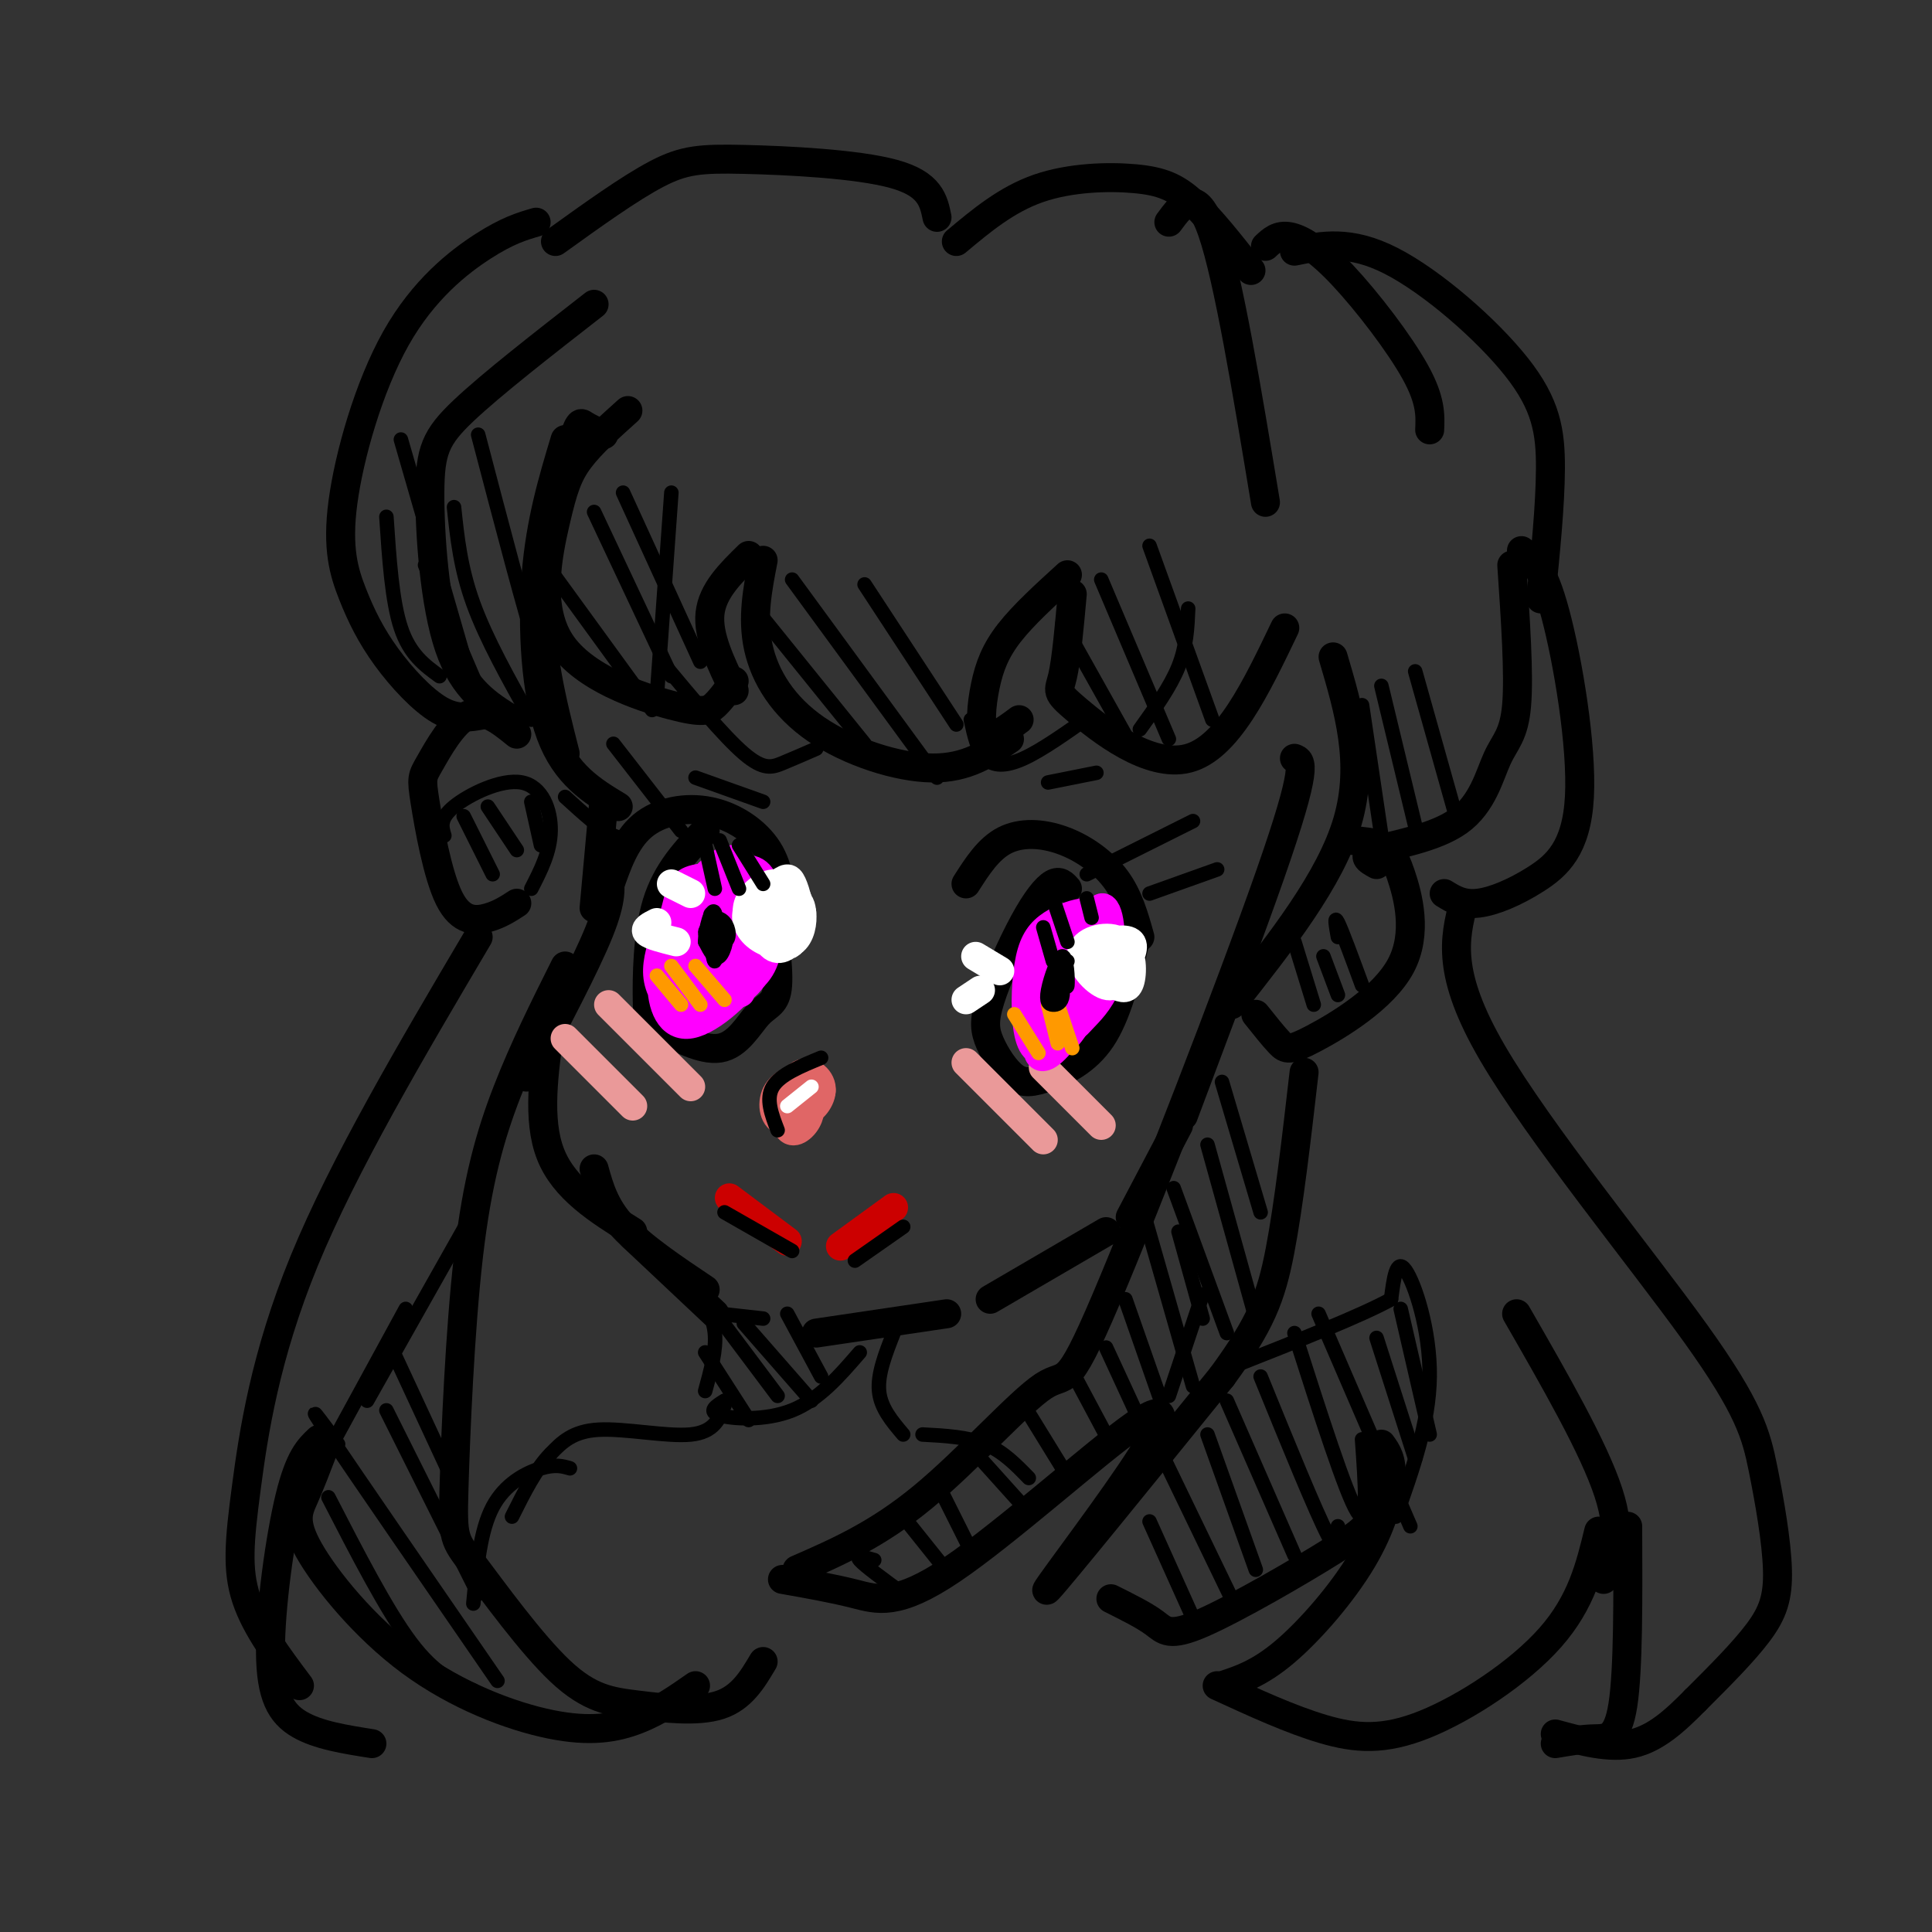 <svg viewBox='0 0 400 400' version='1.1' xmlns='http://www.w3.org/2000/svg' xmlns:xlink='http://www.w3.org/1999/xlink'><rect x="0" y="0" width="400" height="400" fill="#333333" stroke="none"/><g fill='none' stroke='rgb(0,0,0)' stroke-width='6' stroke-linecap='round' stroke-linejoin='round'><path d='M125,90c-1.560,-0.714 -3.119,-1.429 -4,-2c-0.881,-0.571 -1.083,-1.000 -3,5c-1.917,6.000 -5.548,18.429 -6,30c-0.452,11.571 2.274,22.286 5,33'/><path d='M117,91c-2.556,8.489 -5.111,16.978 -6,28c-0.889,11.022 -0.111,24.578 3,33c3.111,8.422 8.556,11.711 14,15'/><path d='M125,166c0.000,0.000 -2.000,22.000 -2,22'/><path d='M126,181c0.417,2.500 0.833,5.000 -2,12c-2.833,7.000 -8.917,18.500 -15,30'/><path d='M114,212c-1.417,9.917 -2.833,19.833 0,27c2.833,7.167 9.917,11.583 17,16'/><path d='M123,242c1.083,3.917 2.167,7.833 6,12c3.833,4.167 10.417,8.583 17,13'/><path d='M131,256c0.000,0.000 17.000,16.000 17,16'/><path d='M169,276c0.000,0.000 27.000,-4.000 27,-4'/><path d='M205,269c0.000,0.000 24.000,-14.000 24,-14'/><path d='M234,252c0.000,0.000 10.000,-19.000 10,-19'/><path d='M245,231c0.000,0.000 9.000,-24.000 9,-24'/><path d='M255,208c10.250,-13.000 20.500,-26.000 24,-38c3.500,-12.000 0.250,-23.000 -3,-34'/><path d='M280,174c2.216,0.203 4.432,0.405 6,1c1.568,0.595 2.486,1.582 4,6c1.514,4.418 3.622,12.267 0,19c-3.622,6.733 -12.975,12.351 -18,15c-5.025,2.649 -5.721,2.328 -7,1c-1.279,-1.328 -3.139,-3.664 -5,-6'/><path d='M107,152c-3.377,-2.733 -6.754,-5.466 -10,-4c-3.246,1.466 -6.362,7.130 -8,10c-1.638,2.870 -1.800,2.944 -1,8c0.800,5.056 2.562,15.092 5,20c2.438,4.908 5.554,4.688 8,4c2.446,-0.688 4.223,-1.844 6,-3'/><path d='M126,184c1.714,-4.994 3.429,-9.988 7,-13c3.571,-3.012 9.000,-4.042 14,-3c5.000,1.042 9.571,4.155 12,8c2.429,3.845 2.714,8.423 3,13'/><path d='M146,172c-3.992,4.210 -7.983,8.420 -10,15c-2.017,6.580 -2.059,15.528 -2,20c0.059,4.472 0.217,4.466 3,6c2.783,1.534 8.189,4.607 12,4c3.811,-0.607 6.026,-4.894 8,-7c1.974,-2.106 3.707,-2.030 4,-6c0.293,-3.970 -0.853,-11.985 -2,-20'/><path d='M159,184c-0.333,-3.667 -0.167,-2.833 0,-2'/><path d='M200,183c2.321,-3.637 4.643,-7.274 8,-9c3.357,-1.726 7.750,-1.542 12,0c4.250,1.542 8.357,4.440 11,8c2.643,3.560 3.821,7.780 5,12'/><path d='M221,184c-0.793,-0.902 -1.585,-1.803 -3,-1c-1.415,0.803 -3.452,3.312 -6,8c-2.548,4.688 -5.607,11.557 -7,16c-1.393,4.443 -1.119,6.461 0,9c1.119,2.539 3.083,5.598 5,7c1.917,1.402 3.785,1.147 7,0c3.215,-1.147 7.776,-3.185 11,-8c3.224,-4.815 5.112,-12.408 7,-20'/><path d='M130,85c-3.799,3.409 -7.598,6.819 -10,10c-2.402,3.181 -3.406,6.134 -5,13c-1.594,6.866 -3.778,17.644 1,25c4.778,7.356 16.517,11.288 23,13c6.483,1.712 7.709,1.203 9,0c1.291,-1.203 2.645,-3.102 4,-5'/><path d='M152,143c-2.750,-5.667 -5.500,-11.333 -5,-16c0.500,-4.667 4.250,-8.333 8,-12'/><path d='M158,116c-1.161,5.958 -2.321,11.917 -1,18c1.321,6.083 5.125,12.292 12,17c6.875,4.708 16.821,7.917 24,8c7.179,0.083 11.589,-2.958 16,-6'/><path d='M211,149c-2.881,2.143 -5.762,4.286 -7,3c-1.238,-1.286 -0.833,-6.000 0,-10c0.833,-4.000 2.095,-7.286 5,-11c2.905,-3.714 7.452,-7.857 12,-12'/><path d='M222,123c-0.619,6.851 -1.238,13.702 -2,17c-0.762,3.298 -1.667,3.042 3,7c4.667,3.958 14.905,12.131 23,10c8.095,-2.131 14.048,-14.565 20,-27'/><path d='M268,157c1.501,0.565 3.002,1.129 -5,24c-8.002,22.871 -25.506,68.048 -34,88c-8.494,19.952 -7.979,14.679 -13,18c-5.021,3.321 -15.577,15.234 -25,23c-9.423,7.766 -17.711,11.383 -26,15'/><path d='M162,327c5.184,0.913 10.368,1.826 15,3c4.632,1.174 8.711,2.610 20,-5c11.289,-7.610 29.789,-24.267 38,-30c8.211,-5.733 6.134,-0.544 -1,10c-7.134,10.544 -19.324,26.441 -17,24c2.324,-2.441 19.162,-23.221 36,-44'/><path d='M253,285c8.044,-10.978 10.156,-16.422 12,-26c1.844,-9.578 3.422,-23.289 5,-37'/><path d='M117,200c-4.257,8.509 -8.514,17.018 -12,26c-3.486,8.982 -6.200,18.437 -8,34c-1.800,15.563 -2.686,37.235 -3,48c-0.314,10.765 -0.057,10.625 4,16c4.057,5.375 11.912,16.265 18,22c6.088,5.735 10.408,6.313 16,7c5.592,0.687 12.455,1.482 17,0c4.545,-1.482 6.773,-5.241 9,-9'/><path d='M144,349c-3.747,2.618 -7.493,5.237 -12,7c-4.507,1.763 -9.774,2.671 -18,1c-8.226,-1.671 -19.411,-5.922 -29,-13c-9.589,-7.078 -17.582,-16.982 -21,-23c-3.418,-6.018 -2.262,-8.148 -1,-11c1.262,-2.852 2.631,-6.426 4,-10'/><path d='M66,298c-1.994,1.875 -3.988,3.750 -6,12c-2.012,8.250 -4.042,22.875 -4,32c0.042,9.125 2.155,12.750 6,15c3.845,2.250 9.423,3.125 15,4'/><path d='M62,349c-4.506,-6.006 -9.012,-12.012 -11,-18c-1.988,-5.988 -1.458,-11.958 0,-23c1.458,-11.042 3.845,-27.155 12,-47c8.155,-19.845 22.077,-43.423 36,-67'/><path d='M106,149c-4.994,-3.095 -9.988,-6.190 -13,-15c-3.012,-8.810 -4.042,-23.333 -4,-32c0.042,-8.667 1.155,-11.476 7,-17c5.845,-5.524 16.423,-13.762 27,-22'/><path d='M100,148c-2.739,0.519 -5.479,1.039 -9,-1c-3.521,-2.039 -7.824,-6.636 -11,-11c-3.176,-4.364 -5.224,-8.495 -7,-13c-1.776,-4.505 -3.280,-9.383 -2,-19c1.280,-9.617 5.345,-23.974 11,-34c5.655,-10.026 12.902,-15.722 18,-19c5.098,-3.278 8.049,-4.139 11,-5'/><path d='M285,179c-1.716,-0.941 -3.432,-1.882 0,-3c3.432,-1.118 12.013,-2.413 17,-6c4.987,-3.587 6.381,-9.466 8,-13c1.619,-3.534 3.463,-4.724 4,-11c0.537,-6.276 -0.231,-17.638 -1,-29'/><path d='M299,185c1.901,1.179 3.802,2.357 7,2c3.198,-0.357 7.692,-2.250 12,-5c4.308,-2.750 8.429,-6.356 9,-17c0.571,-10.644 -2.408,-28.327 -5,-38c-2.592,-9.673 -4.796,-11.337 -7,-13'/><path d='M115,50c7.708,-5.542 15.417,-11.083 21,-14c5.583,-2.917 9.042,-3.208 18,-3c8.958,0.208 23.417,0.917 31,3c7.583,2.083 8.292,5.542 9,9'/><path d='M198,50c5.208,-4.357 10.417,-8.714 17,-11c6.583,-2.286 14.542,-2.500 20,-2c5.458,0.500 8.417,1.714 12,5c3.583,3.286 7.792,8.643 12,14'/><path d='M242,46c2.833,-3.833 5.667,-7.667 9,2c3.333,9.667 7.167,32.833 11,56'/><path d='M262,51c1.298,-1.226 2.595,-2.452 5,-2c2.405,0.452 5.917,2.583 11,8c5.083,5.417 11.738,14.119 15,20c3.262,5.881 3.131,8.940 3,12'/><path d='M268,52c5.732,-1.179 11.464,-2.357 20,2c8.536,4.357 19.875,14.250 26,22c6.125,7.750 7.036,13.357 7,21c-0.036,7.643 -1.018,17.321 -2,27'/><path d='M303,187c-1.823,7.235 -3.646,14.469 6,31c9.646,16.531 30.762,42.358 42,58c11.238,15.642 12.600,21.100 14,28c1.400,6.900 2.838,15.242 3,21c0.162,5.758 -0.954,8.931 -4,13c-3.046,4.069 -8.023,9.035 -13,14'/><path d='M351,352c-4.200,4.267 -8.200,7.933 -13,9c-4.800,1.067 -10.400,-0.467 -16,-2'/><path d='M322,361c2.733,-0.467 5.467,-0.933 8,-1c2.533,-0.067 4.867,0.267 6,-7c1.133,-7.267 1.067,-22.133 1,-37'/><path d='M331,317c-1.780,7.345 -3.560,14.690 -10,22c-6.440,7.310 -17.542,14.583 -26,18c-8.458,3.417 -14.274,2.976 -21,1c-6.726,-1.976 -14.363,-5.488 -22,-9'/><path d='M253,349c3.875,-1.274 7.750,-2.548 13,-7c5.250,-4.452 11.875,-12.083 16,-19c4.125,-6.917 5.750,-13.119 6,-17c0.250,-3.881 -0.875,-5.440 -2,-7'/><path d='M332,327c2.000,-4.417 4.000,-8.833 1,-18c-3.000,-9.167 -11.000,-23.083 -19,-37'/><path d='M285,302c-0.270,4.190 -0.539,8.380 -1,11c-0.461,2.620 -1.113,3.671 -8,8c-6.887,4.329 -20.008,11.935 -27,15c-6.992,3.065 -7.855,1.590 -10,0c-2.145,-1.590 -5.573,-3.295 -9,-5'/></g>
<g fill='none' stroke='rgb(234,153,153)' stroke-width='6' stroke-linecap='round' stroke-linejoin='round'><path d='M117,215c0.000,0.000 14.000,14.000 14,14'/><path d='M126,208c0.000,0.000 17.000,17.000 17,17'/><path d='M200,220c0.000,0.000 16.000,16.000 16,16'/><path d='M216,221c0.000,0.000 12.000,12.000 12,12'/></g>
<g fill='none' stroke='rgb(255,0,255)' stroke-width='6' stroke-linecap='round' stroke-linejoin='round'><path d='M147,206c-1.644,-5.898 -3.288,-11.796 -3,-17c0.288,-5.204 2.509,-9.713 5,-9c2.491,0.713 5.252,6.648 4,13c-1.252,6.352 -6.516,13.121 -9,14c-2.484,0.879 -2.188,-4.132 -1,-10c1.188,-5.868 3.267,-12.594 6,-15c2.733,-2.406 6.120,-0.494 8,3c1.880,3.494 2.251,8.570 0,13c-2.251,4.430 -7.126,8.215 -12,12'/><path d='M145,210c-3.619,1.118 -6.666,-2.086 -8,-5c-1.334,-2.914 -0.955,-5.537 0,-9c0.955,-3.463 2.487,-7.764 6,-11c3.513,-3.236 9.008,-5.407 12,-5c2.992,0.407 3.481,3.390 4,7c0.519,3.610 1.067,7.846 -2,13c-3.067,5.154 -9.750,11.225 -14,12c-4.250,0.775 -6.067,-3.746 -6,-9c0.067,-5.254 2.019,-11.240 3,-15c0.981,-3.760 0.993,-5.294 4,-6c3.007,-0.706 9.010,-0.584 12,1c2.990,1.584 2.966,4.631 3,8c0.034,3.369 0.124,7.061 -2,10c-2.124,2.939 -6.464,5.125 -9,4c-2.536,-1.125 -3.268,-5.563 -4,-10'/><path d='M144,195c-0.741,-3.578 -0.593,-7.525 1,-11c1.593,-3.475 4.631,-6.480 7,-6c2.369,0.480 4.068,4.446 5,9c0.932,4.554 1.098,9.697 0,13c-1.098,3.303 -3.460,4.767 -5,6c-1.540,1.233 -2.256,2.234 -3,0c-0.744,-2.234 -1.514,-7.705 -2,-11c-0.486,-3.295 -0.689,-4.415 0,-8c0.689,-3.585 2.270,-9.635 4,-4c1.730,5.635 3.608,22.954 3,21c-0.608,-1.954 -3.702,-23.180 -4,-24c-0.298,-0.820 2.201,18.766 3,24c0.799,5.234 -0.100,-3.883 -1,-13'/><path d='M152,191c-0.167,-2.167 -0.083,-1.083 0,0'/><path d='M217,214c-0.572,-4.532 -1.145,-9.063 0,-14c1.145,-4.937 4.007,-10.279 6,-9c1.993,1.279 3.117,9.178 2,15c-1.117,5.822 -4.476,9.566 -7,11c-2.524,1.434 -4.212,0.557 -5,-3c-0.788,-3.557 -0.675,-9.795 0,-14c0.675,-4.205 1.913,-6.376 4,-8c2.087,-1.624 5.022,-2.702 7,-3c1.978,-0.298 3.000,0.182 3,3c0.000,2.818 -1.021,7.972 -2,12c-0.979,4.028 -1.918,6.931 -4,10c-2.082,3.069 -5.309,6.306 -6,4c-0.691,-2.306 1.155,-10.153 3,-18'/><path d='M218,200c1.174,-4.505 2.611,-6.769 5,-8c2.389,-1.231 5.732,-1.429 7,1c1.268,2.429 0.461,7.486 -1,11c-1.461,3.514 -3.577,5.484 -5,7c-1.423,1.516 -2.152,2.576 -3,0c-0.848,-2.576 -1.814,-8.790 0,-14c1.814,-5.210 6.407,-9.416 8,-7c1.593,2.416 0.186,11.453 -1,15c-1.186,3.547 -2.152,1.602 -3,1c-0.848,-0.602 -1.578,0.137 -1,-4c0.578,-4.137 2.464,-13.150 4,-14c1.536,-0.850 2.721,6.463 1,12c-1.721,5.537 -6.349,9.296 -8,9c-1.651,-0.296 -0.326,-4.648 1,-9'/><path d='M222,200c0.893,-1.440 2.625,-0.542 3,1c0.375,1.542 -0.607,3.726 -2,5c-1.393,1.274 -3.196,1.637 -5,2'/></g>
<g fill='none' stroke='rgb(255,255,255)' stroke-width='6' stroke-linecap='round' stroke-linejoin='round'><path d='M164,193c-1.557,1.464 -3.115,2.928 -3,1c0.115,-1.928 1.901,-7.247 3,-7c1.099,0.247 1.510,6.062 0,8c-1.510,1.938 -4.940,0.001 -7,-2c-2.060,-2.001 -2.749,-4.066 -2,-6c0.749,-1.934 2.938,-3.737 5,-4c2.062,-0.263 3.999,1.013 5,3c1.001,1.987 1.067,4.684 0,7c-1.067,2.316 -3.265,4.250 -5,3c-1.735,-1.250 -3.006,-5.683 -2,-8c1.006,-2.317 4.287,-2.519 6,-2c1.713,0.519 1.856,1.760 2,3'/><path d='M166,189c0.225,1.806 -0.211,4.821 -2,6c-1.789,1.179 -4.930,0.523 -7,-1c-2.070,-1.523 -3.068,-3.914 -2,-6c1.068,-2.086 4.204,-3.868 6,-5c1.796,-1.132 2.253,-1.612 3,0c0.747,1.612 1.785,5.318 1,7c-0.785,1.682 -3.392,1.341 -6,1'/><path d='M136,191c-1.333,0.667 -2.667,1.333 -2,2c0.667,0.667 3.333,1.333 6,2'/><path d='M139,183c0.000,0.000 4.000,2.000 4,2'/><path d='M200,207c0.000,0.000 3.000,-2.000 3,-2'/><path d='M202,198c0.000,0.000 5.000,3.000 5,3'/><path d='M232,201c-3.168,-1.894 -6.335,-3.787 -6,-5c0.335,-1.213 4.174,-1.744 6,-1c1.826,0.744 1.640,2.764 1,5c-0.640,2.236 -1.734,4.688 -4,4c-2.266,-0.688 -5.704,-4.517 -5,-7c0.704,-2.483 5.549,-3.621 8,-2c2.451,1.621 2.508,6.000 2,8c-0.508,2.000 -1.581,1.622 -3,1c-1.419,-0.622 -3.185,-1.486 -4,-3c-0.815,-1.514 -0.681,-3.677 1,-5c1.681,-1.323 4.909,-1.807 6,-1c1.091,0.807 0.046,2.903 -1,5'/><path d='M233,200c-0.667,1.000 -1.833,1.000 -3,1'/></g>
<g fill='none' stroke='rgb(224,102,102)' stroke-width='6' stroke-linecap='round' stroke-linejoin='round'><path d='M164,230c0.457,-1.898 0.915,-3.796 2,-4c1.085,-0.204 2.798,1.286 2,3c-0.798,1.714 -4.108,3.651 -6,3c-1.892,-0.651 -2.365,-3.891 -1,-6c1.365,-2.109 4.567,-3.087 6,-3c1.433,0.087 1.095,1.238 1,3c-0.095,1.762 0.053,4.136 -1,6c-1.053,1.864 -3.307,3.218 -4,1c-0.693,-2.218 0.175,-8.007 2,-10c1.825,-1.993 4.607,-0.190 5,2c0.393,2.190 -1.602,4.769 -3,5c-1.398,0.231 -2.199,-1.884 -3,-4'/><path d='M164,226c-0.333,-1.440 0.333,-3.042 2,-3c1.667,0.042 4.333,1.726 4,3c-0.333,1.274 -3.667,2.137 -7,3'/></g>
<g fill='none' stroke='rgb(204,0,0)' stroke-width='6' stroke-linecap='round' stroke-linejoin='round'><path d='M151,248c0.000,0.000 12.000,9.000 12,9'/><path d='M174,258c0.000,0.000 11.000,-8.000 11,-8'/></g>
<g fill='none' stroke='rgb(255,255,255)' stroke-width='3' stroke-linecap='round' stroke-linejoin='round'><path d='M163,229c0.000,0.000 5.000,-4.000 5,-4'/></g>
<g fill='none' stroke='rgb(255,153,0)' stroke-width='3' stroke-linecap='round' stroke-linejoin='round'><path d='M136,202c0.000,0.000 5.000,6.000 5,6'/><path d='M139,200c0.000,0.000 6.000,8.000 6,8'/><path d='M144,200c0.000,0.000 6.000,7.000 6,7'/><path d='M210,210c0.000,0.000 5.000,8.000 5,8'/><path d='M217,208c0.000,0.000 2.000,8.000 2,8'/><path d='M219,208c0.000,0.000 3.000,9.000 3,9'/></g>
<g fill='none' stroke='rgb(0,0,0)' stroke-width='3' stroke-linecap='round' stroke-linejoin='round'><path d='M148,197c-0.721,-2.404 -1.442,-4.808 -1,-6c0.442,-1.192 2.047,-1.171 3,0c0.953,1.171 1.255,3.490 0,4c-1.255,0.510 -4.068,-0.791 -4,-2c0.068,-1.209 3.018,-2.325 4,-1c0.982,1.325 -0.005,5.093 -1,6c-0.995,0.907 -1.997,-1.046 -3,-3'/><path d='M146,195c-0.033,-2.582 1.383,-7.537 2,-6c0.617,1.537 0.435,9.568 0,10c-0.435,0.432 -1.124,-6.734 -1,-9c0.124,-2.266 1.062,0.367 2,3'/><path d='M146,175c0.000,0.000 2.000,9.000 2,9'/><path d='M149,174c0.000,0.000 4.000,10.000 4,10'/><path d='M153,175c0.000,0.000 5.000,8.000 5,8'/><path d='M216,192c0.000,0.000 2.000,7.000 2,7'/><path d='M218,186c0.000,0.000 3.000,9.000 3,9'/><path d='M225,186c0.000,0.000 1.000,4.000 1,4'/><path d='M217,206c0.685,-2.614 1.371,-5.227 2,-5c0.629,0.227 1.203,3.295 1,5c-0.203,1.705 -1.181,2.048 -2,2c-0.819,-0.048 -1.477,-0.487 -1,-3c0.477,-2.513 2.090,-7.100 3,-7c0.910,0.100 1.117,4.886 1,6c-0.117,1.114 -0.559,-1.443 -1,-4'/><path d='M220,200c0.000,-0.833 0.500,-0.917 1,-1'/><path d='M144,161c0.000,0.000 14.000,5.000 14,5'/><path d='M137,137c6.444,7.733 12.889,15.467 17,19c4.111,3.533 5.889,2.867 8,2c2.111,-0.867 4.556,-1.933 7,-3'/><path d='M201,149c0.689,3.178 1.378,6.356 3,8c1.622,1.644 4.178,1.756 8,0c3.822,-1.756 8.911,-5.378 14,-9'/><path d='M217,162c0.000,0.000 10.000,-2.000 10,-2'/><path d='M132,172c-1.250,1.083 -2.500,2.167 -5,1c-2.500,-1.167 -6.250,-4.583 -10,-8'/><path d='M141,172c0.000,0.000 -14.000,-18.000 -14,-18'/><path d='M225,181c0.000,0.000 22.000,-11.000 22,-11'/><path d='M238,185c0.000,0.000 14.000,-5.000 14,-5'/><path d='M161,234c-1.250,-3.250 -2.500,-6.500 -1,-9c1.500,-2.500 5.750,-4.250 10,-6'/><path d='M150,251c0.000,0.000 14.000,8.000 14,8'/><path d='M177,261c0.000,0.000 10.000,-7.000 10,-7'/><path d='M96,169c0.000,0.000 6.000,12.000 6,12'/><path d='M101,167c0.000,0.000 6.000,9.000 6,9'/><path d='M110,166c0.000,0.000 2.000,9.000 2,9'/><path d='M110,184c1.964,-3.827 3.929,-7.655 4,-12c0.071,-4.345 -1.750,-9.208 -6,-10c-4.250,-0.792 -10.929,2.488 -14,5c-3.071,2.512 -2.536,4.256 -2,6'/><path d='M268,195c0.000,0.000 4.000,13.000 4,13'/><path d='M274,198c0.000,0.000 3.000,8.000 3,8'/><path d='M277,194c-0.417,-2.333 -0.833,-4.667 0,-3c0.833,1.667 2.917,7.333 5,13'/><path d='M282,146c0.000,0.000 4.000,27.000 4,27'/><path d='M286,142c0.000,0.000 7.000,29.000 7,29'/><path d='M293,139c0.000,0.000 9.000,32.000 9,32'/><path d='M220,129c0.000,0.000 14.000,25.000 14,25'/><path d='M228,120c0.000,0.000 14.000,33.000 14,33'/><path d='M238,113c0.000,0.000 13.000,36.000 13,36'/><path d='M236,151c3.167,-4.417 6.333,-8.833 8,-13c1.667,-4.167 1.833,-8.083 2,-12'/><path d='M158,128c0.000,0.000 21.000,26.000 21,26'/><path d='M164,120c0.000,0.000 30.000,41.000 30,41'/><path d='M179,121c0.000,0.000 19.000,29.000 19,29'/><path d='M111,114c0.000,0.000 24.000,33.000 24,33'/><path d='M123,106c0.000,0.000 16.000,34.000 16,34'/><path d='M129,102c0.000,0.000 16.000,35.000 16,35'/><path d='M136,144c0.000,0.000 3.000,-42.000 3,-42'/><path d='M88,117c0.000,0.000 12.000,28.000 12,28'/><path d='M94,105c0.667,6.333 1.333,12.667 4,20c2.667,7.333 7.333,15.667 12,24'/><path d='M99,90c4.917,18.750 9.833,37.500 12,44c2.167,6.500 1.583,0.750 1,-5'/><path d='M80,107c0.583,8.750 1.167,17.500 3,23c1.833,5.500 4.917,7.750 8,10'/><path d='M83,91c0.000,0.000 13.000,45.000 13,45'/><path d='M68,310c6.000,11.667 12.000,23.333 17,30c5.000,6.667 9.000,8.333 13,10'/><path d='M70,299c-3.750,-5.083 -7.500,-10.167 -2,-2c5.500,8.167 20.250,29.583 35,51'/><path d='M80,292c0.000,0.000 19.000,38.000 19,38'/><path d='M81,279c0.000,0.000 13.000,28.000 13,28'/><path d='M66,304c0.000,0.000 18.000,-33.000 18,-33'/><path d='M76,290c0.000,0.000 22.000,-39.000 22,-39'/><path d='M181,323c-2.000,-0.583 -4.000,-1.167 -3,0c1.000,1.167 5.000,4.083 9,7'/><path d='M187,314c0.000,0.000 8.000,10.000 8,10'/><path d='M194,307c0.000,0.000 7.000,14.000 7,14'/><path d='M203,302c0.000,0.000 9.000,10.000 9,10'/><path d='M212,291c0.000,0.000 8.000,13.000 8,13'/><path d='M222,284c0.000,0.000 8.000,15.000 8,15'/><path d='M229,279c0.000,0.000 6.000,13.000 6,13'/><path d='M233,269c0.000,0.000 7.000,20.000 7,20'/><path d='M242,289c0.000,0.000 7.000,-21.000 7,-21'/><path d='M237,252c0.000,0.000 10.000,35.000 10,35'/><path d='M244,255c0.000,0.000 5.000,18.000 5,18'/><path d='M243,246c0.000,0.000 11.000,30.000 11,30'/><path d='M250,237c0.000,0.000 10.000,36.000 10,36'/><path d='M253,224c0.000,0.000 8.000,27.000 8,27'/><path d='M238,315c0.000,0.000 9.000,20.000 9,20'/><path d='M241,302c0.000,0.000 14.000,29.000 14,29'/><path d='M250,297c0.000,0.000 10.000,28.000 10,28'/><path d='M254,290c0.000,0.000 14.000,32.000 14,32'/><path d='M261,285c5.667,13.917 11.333,27.833 14,33c2.667,5.167 2.333,1.583 2,-2'/><path d='M268,276c5.333,16.667 10.667,33.333 13,37c2.333,3.667 1.667,-5.667 1,-15'/><path d='M273,272c0.000,0.000 19.000,44.000 19,44'/><path d='M285,277c0.000,0.000 8.000,25.000 8,25'/><path d='M290,271c0.000,0.000 6.000,26.000 6,26'/><path d='M289,314c3.444,-9.667 6.889,-19.333 7,-29c0.111,-9.667 -3.111,-19.333 -5,-22c-1.889,-2.667 -2.444,1.667 -3,6'/><path d='M288,269c-6.000,3.333 -19.500,8.667 -33,14'/><path d='M144,267c1.833,2.750 3.667,5.500 4,9c0.333,3.500 -0.833,7.750 -2,12'/><path d='M185,276c-1.667,4.250 -3.333,8.500 -3,12c0.333,3.500 2.667,6.250 5,9'/><path d='M146,280c0.000,0.000 9.000,14.000 9,14'/><path d='M149,273c0.000,0.000 12.000,16.000 12,16'/><path d='M154,274c0.000,0.000 14.000,16.000 14,16'/><path d='M163,272c0.000,0.000 7.000,13.000 7,13'/><path d='M178,280c-4.222,4.889 -8.444,9.778 -14,12c-5.556,2.222 -12.444,1.778 -15,1c-2.556,-0.778 -0.778,-1.889 1,-3'/><path d='M149,272c0.000,0.000 9.000,1.000 9,1'/><path d='M150,291c-1.067,2.756 -2.133,5.511 -7,6c-4.867,0.489 -13.533,-1.289 -19,-1c-5.467,0.289 -7.733,2.644 -10,5'/><path d='M114,301c-3.000,3.000 -5.500,8.000 -8,13'/><path d='M191,297c4.667,0.250 9.333,0.500 13,2c3.667,1.500 6.333,4.250 9,7'/><path d='M118,304c-1.511,-0.444 -3.022,-0.889 -6,0c-2.978,0.889 -7.422,3.111 -10,8c-2.578,4.889 -3.289,12.444 -4,20'/></g>
</svg>